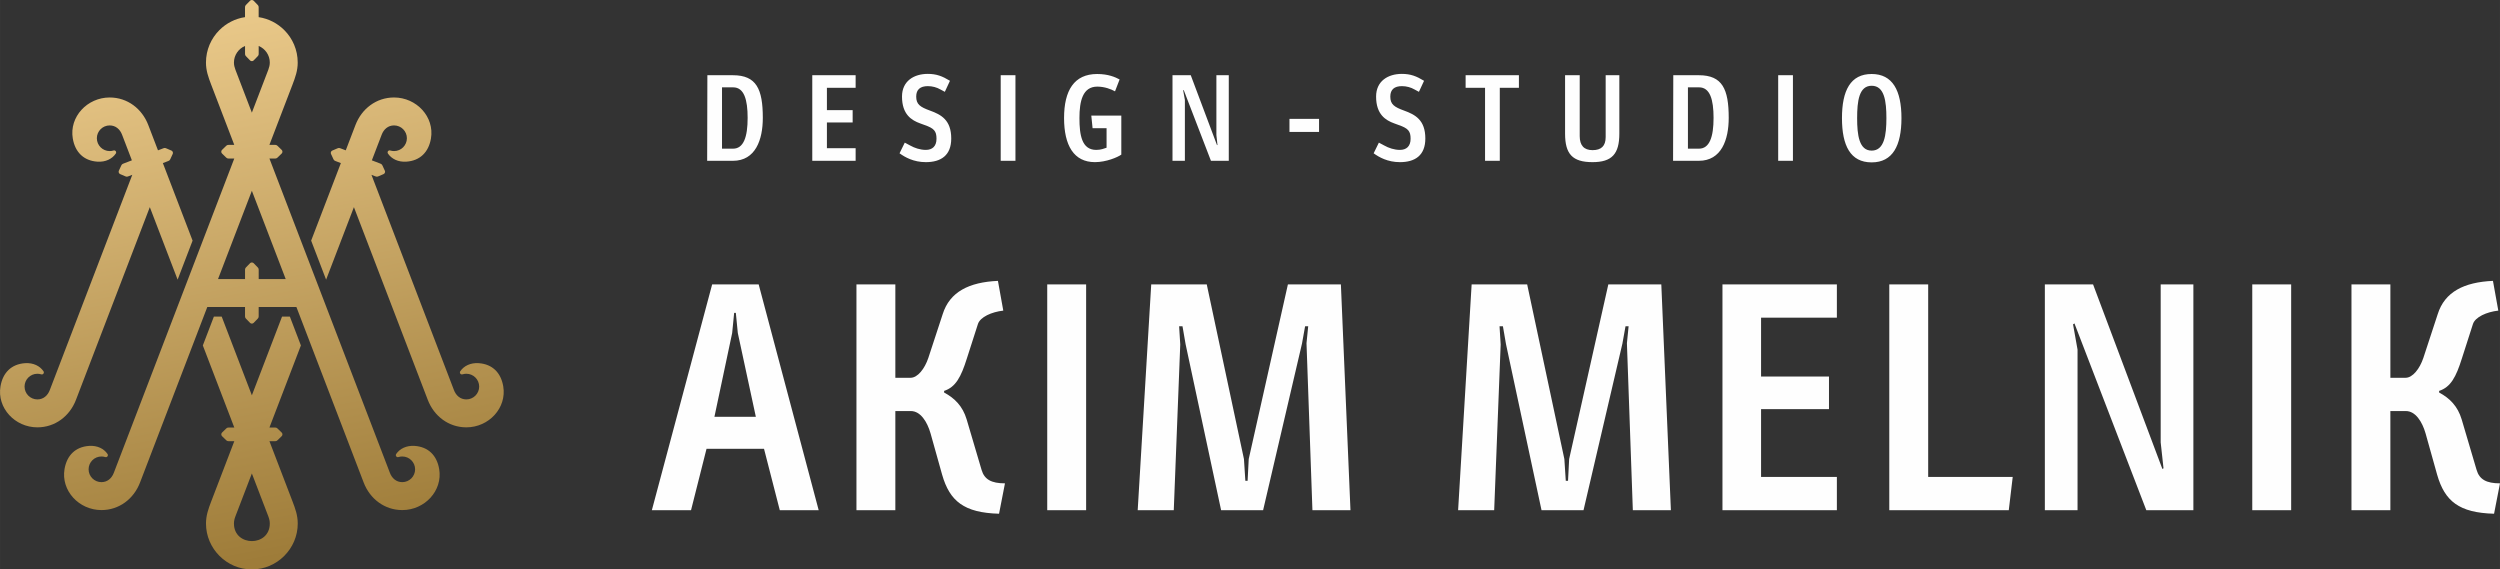 <?xml version="1.0" encoding="UTF-8"?> <!-- Creator: CorelDRAW 2019 (64-Bit) --> <svg xmlns="http://www.w3.org/2000/svg" xmlns:xlink="http://www.w3.org/1999/xlink" xmlns:xodm="http://www.corel.com/coreldraw/odm/2003" xml:space="preserve" width="62.79mm" height="14.302mm" style="shape-rendering:geometricPrecision; text-rendering:geometricPrecision; image-rendering:optimizeQuality; fill-rule:evenodd; clip-rule:evenodd" viewBox="0 0 4511.03 1027.51"><rect x="0" y="0" width="4511.03" height="1027.51" fill="#333333" stroke="none"/> <defs> <style type="text/css"> <![CDATA[ .fil0 {fill:#FEFEFE;fill-rule:nonzero} .fil1 {fill:url(#id0)} ]]> </style> <linearGradient id="id0" gradientUnits="userSpaceOnUse" x1="326.19" y1="21.79" x2="512.86" y2="1003.13"> <stop offset="0" style="stop-opacity:1; stop-color:#EBCA8B"></stop> <stop offset="1" style="stop-opacity:1; stop-color:#9E7C39"></stop> </linearGradient> </defs> <g id="Слой_x0020_1">  <g id="_2545575372720"> <path class="fil0" d="M1407.06 920.64l70.18 0 -108.31 -407.49 -83.91 0 -108.82 407.49 70.69 0 27.97 -110.82 103.73 0 28.47 110.82zm-43.21 -168.54l-74.75 0 32.03 -151.21 3.56 -36.37 3.05 0 3.56 36.37 32.55 151.21zm181.53 -238.95l0 407.49 70.18 0 0 -178.92 27.98 0c17.29,0 29.48,19.05 35.59,40.4l20.85 74.45c13.73,47.91 39.66,68.69 102.71,70.42l10.68 -54.83c-24.41,0 -37.12,-6.93 -42.21,-24.25l-26.95 -91.19c-7.12,-23.67 -21.36,-38.09 -40.68,-48.48 0,0 0,-2.89 0,-2.89 20.84,-6.93 30.51,-24.82 41.19,-58.88l19.83 -61.76c4.07,-12.69 24.92,-21.93 45.77,-24.24l-9.66 -53.67c-51.87,2.31 -86.96,19.62 -99.67,60.02l-25.94 79.07c-6.61,19.63 -19.33,35.78 -32.04,35.78l-27.46 0 0 -168.54 -70.18 0zm822.77 407.49l68.65 0 -17.29 -407.49 -95.6 0 -70.69 315.14 -2.03 39.25 -4.07 0 -2.54 -39.25 -67.12 -315.14 -100.18 0 -24.41 407.49 65.08 0 11.7 -298.97 -2.03 -32.9 6.1 0 5.59 32.32 64.08 299.55 75.77 0 70.18 -300.71 5.6 -31.17 5.59 0 -3.05 30.59 10.68 301.28zm578.18 0l68.65 0 -17.29 -407.49 -95.61 0 -70.68 315.14 -2.03 39.25 -4.07 0 -2.55 -39.25 -67.12 -315.14 -100.18 0 -24.41 407.49 65.08 0 11.7 -298.97 -2.03 -32.9 6.1 0 5.59 32.32 64.08 299.55 75.77 0 70.18 -300.71 5.59 -31.17 5.59 0 -3.05 30.59 10.68 301.28zm368.16 -407.49l-206.45 0 0 407.49 206.45 0 0 -60.02 -136.79 0 0 -122.36 122.55 0 0 -58.87 -122.55 0 0 -106.2 136.79 0 0 -60.03zm928.55 0l0 407.49 70.18 0 0 -178.92 27.97 0c17.29,0 29.49,19.05 35.59,40.4l20.85 74.45c13.73,47.91 39.66,68.69 102.71,70.42l10.69 -54.83c-24.42,0 -37.13,-6.93 -42.21,-24.25l-26.95 -91.19c-7.12,-23.67 -21.36,-38.09 -40.68,-48.48 0,0 0,-2.89 0,-2.89 20.84,-6.93 30.51,-24.82 41.19,-58.88l19.83 -61.76c4.07,-12.69 24.92,-21.93 45.77,-24.24l-9.66 -53.67c-51.87,2.31 -86.96,19.62 -99.67,60.02l-25.94 79.07c-6.61,19.63 -19.33,35.78 -32.04,35.78l-27.45 0 0 -168.54 -70.18 0zm-2283.22 0l-70.18 0 0 407.49 70.18 0 0 -407.49zm1671.98 347.46l-152.55 0 0 -347.46 -70.18 0 0 407.49 215.61 0 7.11 -60.02zm57.98 -347.46l0 407.49 58.99 0 0 -289.74 -8.13 -45.59 2.54 -1.73 129.67 337.06 84.92 0 0 -407.49 -58.98 0 0 285.12 5.09 46.76 -2.03 1.15 -125.09 -333.03 -86.96 0zm444.44 0l-70.18 0 0 407.49 70.18 0 0 -407.49z"></path> <path class="fil0" d="M1276 290.17l46.45 0c40.86,0 53.97,-38.06 53.97,-77.44 0,-51.84 -11.38,-76.99 -53.97,-76.99l-46.06 0 -0.39 154.43zm46.83 -132.56c19.85,0 26.21,22.09 26.21,55.12 0,34.56 -7.32,55.56 -26.4,55.56l-19.85 0 0 -110.68 20.04 0zm221.08 -21.88l-78.24 0 0 154.43 78.24 0 0 -22.75 -51.83 0 0 -46.37 46.45 0 0 -22.31 -46.45 0 0 -40.25 51.83 0 0 -22.75zm170.21 10.06c-14.07,-8.53 -24.48,-12.46 -40.09,-12.46 -24.86,0 -46.44,12.9 -46.44,40.91 0,32.59 17.53,42.87 32.56,48.34l7.72 2.84c17.72,6.13 21.97,11.16 21.97,24.94 0,13.56 -7.51,20.13 -19.28,20.13 -10.21,0 -20.42,-3.5 -28.13,-7.87l-9.84 -5.25 -9.44 19.25c9.64,7 25.25,15.97 47.41,15.97 27.18,0 45.87,-12.03 45.87,-42.65 0,-33.47 -18.31,-43.1 -38.16,-50.31 -18.12,-6.57 -25.05,-11.38 -25.05,-25.37 0,-12.69 7.32,-18.82 21.01,-18.82 8.1,0 16.19,2.19 22.93,6.13l7.71 4.15 9.25 -19.91zm118.17 -10.06l-26.6 0 0 154.43 26.6 0 0 -154.43zm187.94 7.65c-7.71,-4.15 -20.43,-9.84 -40.48,-9.84 -41.63,0 -59.74,29.75 -59.74,79.41 0,49.66 17.73,79.62 55.69,79.62 20.43,0 40.86,-8.75 47.61,-13.56l0 -70.43 -54.16 0 2.31 22.75 25.25 0 0 35.22c-4.63,1.53 -10.02,3.94 -18.69,3.94 -26.21,0 -30.26,-27.13 -30.26,-57.53 0,-30.4 5.78,-56.66 32.19,-56.66 13.1,0 25.05,4.59 31.99,8.53l8.29 -21.44zm95.43 -7.65l0 154.43 22.36 0 0 -109.81 -3.08 -17.28 0.96 -0.66 49.14 127.75 32.19 0 0 -154.43 -22.36 0 0 108.06 1.93 17.72 -0.78 0.44 -47.4 -126.21 -32.96 0zm211.07 102.37l53.38 0 0 -23.62 -53.38 0 0 23.62zm242.86 -92.31c-14.07,-8.53 -24.48,-12.46 -40.09,-12.46 -24.86,0 -46.45,12.9 -46.45,40.91 0,32.59 17.54,42.87 32.57,48.34l7.71 2.84c17.73,6.13 21.98,11.16 21.98,24.94 0,13.56 -7.51,20.13 -19.28,20.13 -10.21,0 -20.42,-3.5 -28.13,-7.87l-9.84 -5.25 -9.44 19.25c9.64,7 25.25,15.97 47.41,15.97 27.18,0 45.87,-12.03 45.87,-42.65 0,-33.47 -18.31,-43.1 -38.16,-50.31 -18.12,-6.57 -25.05,-11.38 -25.05,-25.37 0,-12.69 7.32,-18.82 21.01,-18.82 8.1,0 16.19,2.19 22.93,6.13l7.71 4.15 9.25 -19.91zm171.17 -10.06l-96.17 0 0 22.75 35.07 0 0 131.69 26.6 0 0 -131.69 34.5 0 0 -22.75zm83.29 0l0 105.44c0,36.75 13.3,51.4 49.53,51.4 34.89,0 48.38,-14.66 48.38,-51.4l0 -105.44 -24.66 0 0 111.56c0,16.41 -8.1,23.63 -23.72,23.63 -15.41,0 -23.12,-8.53 -23.12,-25.37l0 -109.81 -26.41 0zm194.88 154.43l46.45 0c40.86,0 53.96,-38.06 53.96,-77.44 0,-51.84 -11.37,-76.99 -53.96,-76.99l-46.07 0 -0.38 154.43zm46.83 -132.56c19.85,0 26.22,22.09 26.22,55.12 0,34.56 -7.33,55.56 -26.4,55.56l-19.85 0 0 -110.68 20.04 0zm169.44 -21.88l-26.6 0 0 154.43 26.6 0 0 -154.43zm88.49 77.43c0,49.66 15.22,79.85 53.57,79.85 37.97,0 53.77,-30.19 53.77,-79.85 0,-49.65 -15.81,-79.62 -53.77,-79.62 -38.35,0 -53.57,29.97 -53.57,79.62zm27.36 0c0,-30.4 3.28,-58.4 26.21,-58.4 23.13,0 26.6,28 26.6,58.4 0,30.41 -3.67,58.62 -26.6,58.62 -22.74,0 -26.21,-28.21 -26.21,-58.62z"></path> <path class="fil1" d="M484.11 125.88c1.62,-4.23 2.69,-8.5 2.69,-13.05 0,-13.4 -8.31,-25.02 -20.04,-29.91l0 13.59c0,2.53 -0.38,3.56 -2.14,5.37l-7.12 7.31c-1.67,1.52 -4.43,1.52 -6.1,0l-7.12 -7.31c-1.76,-1.81 -2.15,-2.84 -2.15,-5.37l0 -13.58c-11.72,4.89 -20.02,16.51 -20.02,29.9 0,4.55 1.06,8.82 2.68,13.05l29.66 77.37 29.66 -77.37zm11.69 135.55c2.52,0 3.56,0.39 5.37,2.15l7.31 7.12c1.52,1.67 1.52,4.43 0,6.1l-7.31 7.12c-1.82,1.76 -2.85,2.15 -5.37,2.15l-9.64 0c72.45,189.03 144.87,377.98 217.32,567.02 3.7,9.86 11.5,16.9 22.41,16.9 12.74,0 23.14,-10.4 23.14,-23.15 0,-12.74 -10.4,-23.15 -23.14,-23.15 -2.33,0 -4.6,0.34 -6.76,1.01 -0.73,0.21 -1.42,0.31 -2.18,0.13 -1.57,-0.42 -2.74,-1.84 -2.74,-3.53 0,-0.94 0.36,-1.7 0.88,-2.43 6.26,-9 17.84,-15.3 33.02,-14.27 24.76,1.67 40.17,17.26 44.33,41.74 6.67,39.1 -26.09,74.06 -66.56,74.06 -32.06,0 -58.42,-20.27 -69.7,-49.78 -40.44,-105.54 -80.92,-211.1 -121.34,-316.65l-68.08 0 0 16.13c0,2.52 -0.39,3.55 -2.14,5.37l-7.12 7.31c-1.68,1.52 -4.43,1.52 -6.11,0l-7.11 -7.31c-1.76,-1.82 -2.14,-2.85 -2.14,-5.37l0 -16.13 -68.09 0c-40.28,105.61 -80.9,211.11 -121.35,316.65 -11.28,29.51 -37.62,49.78 -69.69,49.78 -40.47,0 -73.22,-34.97 -66.56,-74.06 4.17,-24.48 19.56,-40.07 44.33,-41.74 15.19,-1.03 26.75,5.27 33.01,14.27 0.52,0.73 0.88,1.49 0.88,2.43 0,1.69 -1.17,3.11 -2.74,3.53 -0.75,0.18 -1.44,0.08 -2.18,-0.13 -2.16,-0.67 -4.43,-1.01 -6.75,-1.01 -12.74,0 -23.14,10.4 -23.14,23.15 0,12.75 10.4,23.15 23.14,23.15 10.91,0 18.71,-7.03 22.41,-16.9 72.44,-189 144.89,-378.02 217.33,-567.02l-9.65 0c-2.52,0 -3.55,-0.39 -5.37,-2.15l-7.3 -7.12c-1.53,-1.67 -1.53,-4.43 0,-6.1l7.3 -7.12c1.82,-1.76 2.84,-2.15 5.37,-2.15 7.14,0 5.46,-0.01 9.63,-0.01l-41.73 -108.89c-5.06,-13.23 -9.33,-25.11 -9.33,-39.7 0,-22.85 9.26,-43.54 24.25,-58.54 12.23,-12.23 28.27,-20.66 46.2,-23.36l0 -17.11c0,-2.53 0.39,-3.56 2.15,-5.38l7.12 -7.3c1.67,-1.52 4.43,-1.52 6.1,0l7.12 7.3c1.76,1.82 2.14,2.85 2.14,5.38l0 17.11c17.93,2.69 33.98,11.12 46.22,23.36 14.99,14.99 24.25,35.69 24.25,58.54 0,14.59 -4.27,26.47 -9.33,39.7l-41.74 108.89c3.8,0 3.05,0.01 9.64,0.01zm-9.64 534.68l9.64 -0.01c2.52,0 3.56,-0.39 5.37,-2.14l7.31 -7.12c1.52,-1.68 1.52,-4.43 0,-6.11l-7.31 -7.11c-1.82,-1.77 -2.85,-2.15 -5.37,-2.15l-9.64 0 56.78 -148.15 -19.95 -52.08 -14.07 0 -54.46 142.08 -54.46 -142.08 -14.07 0 -19.96 52.08 56.79 148.15 -9.65 0c-2.52,0 -3.55,0.38 -5.37,2.15l-7.3 7.11c-1.53,1.69 -1.53,4.43 0,6.11l7.3 7.12c1.82,1.75 2.84,2.14 5.37,2.14l9.65 0 -41.75 108.91c-5.05,13.23 -9.33,25.1 -9.33,39.7 0,45.38 37.38,82.8 82.78,82.8 45.39,0 82.77,-37.42 82.77,-82.8 0,-14.6 -4.27,-26.47 -9.33,-39.7l-41.74 -108.91zm-44.01 -292.55l0 -16.14c0,-2.52 0.38,-3.55 2.14,-5.37l7.11 -7.31c1.68,-1.51 4.43,-1.51 6.11,0l7.12 7.31c1.75,1.82 2.14,2.85 2.14,5.37l0 16.14 48.75 0 -61.06 -159.31 -61.07 159.31 48.76 0zm243.87 -208.44c2.36,0.91 3.18,1.63 4.25,3.93l4.27 9.26c0.82,2.11 -0.17,4.68 -2.18,5.7l-9.37 4.03c-2.33,0.99 -3.43,0.98 -5.78,0.08l-6.97 -2.67 148.83 388.35c3.71,9.86 11.5,16.9 22.41,16.9 12.74,0 23.15,-10.4 23.15,-23.15 0,-12.74 -10.4,-23.15 -23.15,-23.15 -2.33,0 -4.59,0.34 -6.75,1.01 -0.73,0.21 -1.42,0.31 -2.17,0.13 -1.58,-0.41 -2.74,-1.84 -2.74,-3.53 0,-0.94 0.36,-1.69 0.88,-2.43 6.26,-9 17.85,-15.3 33.02,-14.27 24.77,1.67 40.17,17.26 44.33,41.74 6.67,39.1 -26.08,74.06 -66.56,74.06 -32.06,0 -58.41,-20.27 -69.69,-49.79l-133.2 -347.55 -50.18 130.87 -26.99 -70.43 53.63 -139.92 -9.4 -3.6c-2.36,-0.91 -3.18,-1.63 -4.25,-3.93l-4.27 -9.26c-0.82,-2.11 0.17,-4.68 2.18,-5.7l9.38 -4.02c2.33,-1 3.43,-0.99 5.78,-0.09l9.4 3.6 17.47 -45.6c11.27,-29.51 37.62,-49.79 69.69,-49.79 40.47,0 73.22,34.97 66.56,74.06 -4.16,24.48 -19.56,40.07 -44.33,41.75 -15.18,1.03 -26.75,-5.27 -33.03,-14.27 -0.51,-0.73 -0.87,-1.49 -0.87,-2.43 0,-1.7 1.16,-3.12 2.74,-3.53 0.76,-0.17 1.44,-0.08 2.18,0.13 2.16,0.67 4.43,1.01 6.75,1.01 12.74,0 23.15,-10.4 23.15,-23.15 0,-12.75 -10.41,-23.15 -23.15,-23.15 -10.91,0 -18.7,7.05 -22.41,16.9l-17.67 46.11 15.07 5.78zm-463.15 0c-2.36,0.91 -3.18,1.63 -4.25,3.93l-4.27 9.26c-0.83,2.11 0.15,4.68 2.18,5.7l9.37 4.03c2.33,0.99 3.43,0.98 5.79,0.08l7 -2.68 -148.84 388.36c-3.7,9.86 -11.5,16.9 -22.4,16.9 -12.74,0 -23.15,-10.4 -23.15,-23.15 0,-12.74 10.41,-23.15 23.15,-23.15 2.32,0 4.59,0.34 6.75,1.01 0.73,0.21 1.42,0.31 2.18,0.13 1.58,-0.41 2.74,-1.84 2.74,-3.53 0,-0.94 -0.36,-1.69 -0.88,-2.43 -6.26,-9 -17.84,-15.3 -33.02,-14.27 -24.77,1.67 -40.17,17.26 -44.33,41.74 -6.67,39.1 26.09,74.06 66.56,74.06 32.06,0 58.42,-20.27 69.69,-49.79l133.19 -347.55 50.18 130.85 27 -70.43 -53.63 -139.91 9.37 -3.59c2.36,-0.91 3.18,-1.63 4.25,-3.93l4.27 -9.26c0.83,-2.11 -0.16,-4.68 -2.18,-5.7l-9.38 -4.02c-2.33,-1 -3.43,-0.99 -5.78,-0.09l-9.36 3.59 -17.47 -45.59c-11.28,-29.51 -37.63,-49.79 -69.69,-49.79 -40.48,0 -73.22,34.97 -66.56,74.06 4.16,24.48 19.56,40.07 44.33,41.75 15.18,1.03 26.75,-5.27 33.02,-14.27 0.52,-0.73 0.88,-1.49 0.88,-2.43 0,-1.7 -1.17,-3.12 -2.75,-3.53 -0.75,-0.17 -1.44,-0.08 -2.17,0.13 -2.16,0.67 -4.43,1.01 -6.75,1.01 -12.74,0 -23.15,-10.4 -23.15,-23.15 0,-12.75 10.41,-23.15 23.15,-23.15 10.9,0 18.7,7.05 22.41,16.9l17.66 46.1 -15.09 5.78zm199.25 649.6c0,-4.71 1.03,-8.74 2.68,-13.07l29.66 -77.36 29.66 77.36c1.65,4.32 2.69,8.36 2.69,13.07 0,42.2 -64.68,42.2 -64.68,0z"></path> </g> </g> </svg> 